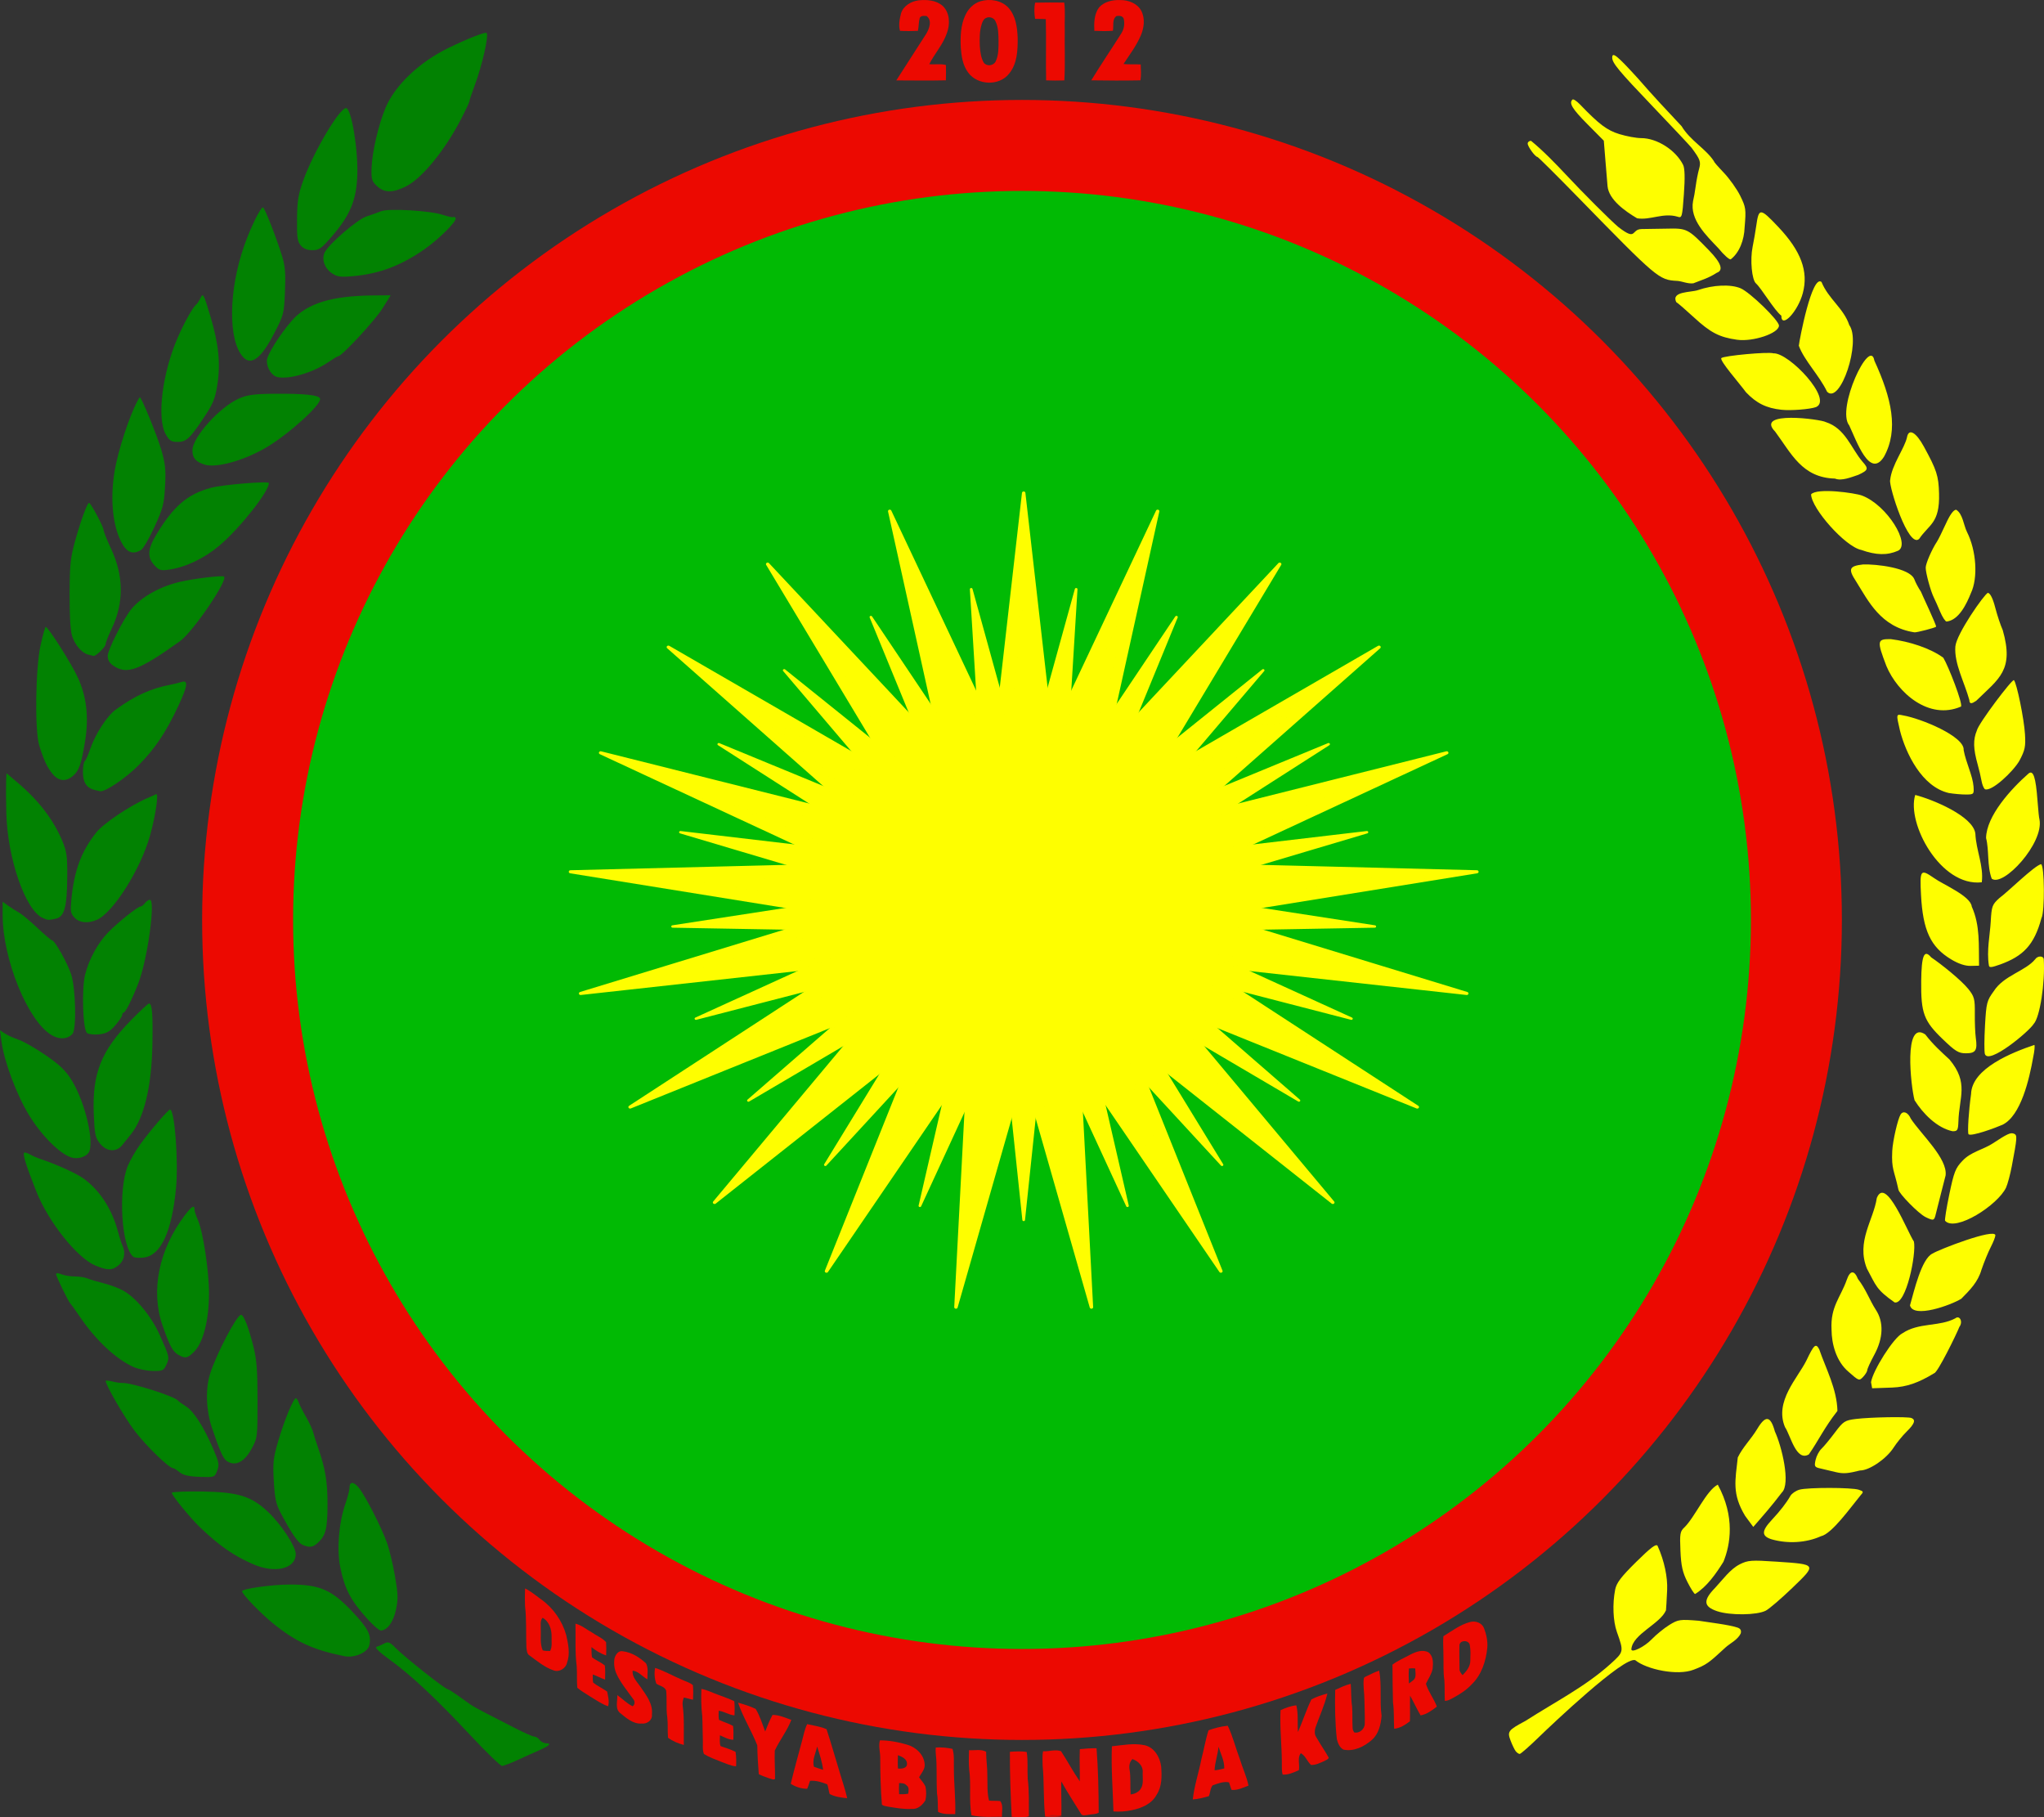 <?xml version="1.0" encoding="UTF-8"?>
<svg width="270" height="240" version="1.1" viewBox="0 0 216 192" xmlns="http://www.w3.org/2000/svg" xmlns:osb="http://www.openswatchbook.org/uri/2009/osb"><rect x="0" y="0" width="216" height="192" fill="#333333" stroke="none"/><circle cx="108" cy="97.2" r="81.834" fill="#01ba04" stroke="#ec0901" stroke-width="9.612"/><g fill="#ec0901" stroke-width=".141"><path d="m95.21 1.437c0.233-0.811 1.06-1.296 1.856-1.401 0.878-0.09 1.864-0.023 2.555 0.589 0.762 0.72 0.794 1.928 0.447 2.858-0.404 1.214-1.297 2.168-1.868 3.296 0.582 0.064 1.194-0.068 1.76 0.09 0.016 0.539 0.014 1.079-0.004 1.619-1.745 0.038-3.494 0.014-5.24 7e-3 1.043-1.651 2.124-3.28 3.167-4.932 0.324-0.55 0.649-1.402 0.03-1.873-0.253-4e-3 -0.577-0.073-0.717 0.199-0.126 0.445-0.098 0.919-0.195 1.371-0.632 0.028-1.265 0.033-1.894-3e-3 -0.165-0.592-0.048-1.237 0.105-1.822z"/><path d="m103.62 0.13c0.988-0.29 2.174-0.106 2.913 0.65 0.813 0.872 0.967 2.105 1.01 3.246 0.014 1.288-0.048 2.727-0.913 3.764-1.04 1.317-3.323 1.23-4.309-0.109-0.582-0.762-0.725-1.742-0.791-2.67-0.052-1.144-0.015-2.344 0.478-3.398 0.311-0.686 0.88-1.264 1.613-1.483m0.555 1.781c-0.236 0.109-0.339 0.362-0.418 0.592-0.257 0.763-0.243 1.582-0.216 2.376 0.045 0.594 0.114 1.216 0.416 1.742 0.314 0.414 1.009 0.342 1.251-0.116 0.336-0.68 0.308-1.46 0.31-2.2-0.014-0.693-4e-3 -1.425-0.322-2.06-0.164-0.379-0.668-0.53-1.019-0.335z"/><path d="m116.15 0.776c0.564-0.621 1.454-0.806 2.261-0.768 0.842-7e-3 1.771 0.349 2.188 1.124 0.431 0.82 0.304 1.809-0.051 2.632-0.461 1.08-1.183 2.019-1.819 2.998 0.602 0.069 1.21 6e-3 1.815 0.05 0.025 0.557 0.062 1.122-0.023 1.677-1.733 0.033-3.468 0.028-5.201-1e-3 1.018-1.672 2.123-3.291 3.166-4.948 0.302-0.457 0.386-1.033 0.263-1.563-0.12-0.315-0.478-0.327-0.759-0.284-0.499 0.352-0.28 1.045-0.386 1.559-0.652 0.048-1.309 0.038-1.96 6e-3 -0.041-0.844-0.023-1.777 0.506-2.481z"/><path d="m109.39 0.28c1.025-0.025 2.051-0.02 3.075-8e-3 0.129 0.96 0.018 1.938 0.054 2.906-0.031 1.771 0.059 3.55-0.044 5.318-0.642 0.018-1.285 0.025-1.925-3e-3 -0.047-2.154 0.023-4.313-0.034-6.467-0.377-0.037-0.756-0.011-1.132-0.037-0.092-0.56-0.116-1.153 6e-3 -1.709z"/><path d="m55.487 167.83c0.626 0.303 1.15 0.769 1.716 1.169 1.266 0.905 2.209 2.259 2.631 3.756 0.215 0.953 0.435 1.972 0.088 2.923-0.129 0.606-0.835 1.038-1.426 0.809-0.955-0.324-1.737-0.987-2.538-1.573-0.29-0.172-0.28-0.532-0.329-0.821-0.062-1.463 0.025-2.933-0.144-4.389-0.025-0.625-0.025-1.251 0.003-1.873m1.853 3.099c-0.295 0.324-0.179 0.773-0.198 1.173 0.044 0.758-0.106 1.555 0.211 2.275 0.254 0.058 0.517 0.073 0.779 0.062 0.25-0.455 0.133-0.998 0.158-1.493 0.021-0.755-0.25-1.634-0.95-2.017z"/><path d="m155.35 171.38c0.551-0.158 1.239 0.071 1.464 0.63 0.257 0.659 0.411 1.371 0.358 2.082-0.141 1.415-0.608 2.88-1.661 3.885-0.553 0.599-1.249 1.038-1.96 1.423-0.274 0.141-0.547 0.324-0.868 0.305-0.044-0.729 6e-3 -1.46-0.05-2.187-0.137-0.876-0.071-1.766-0.099-2.646 4e-3 -0.666-0.065-1.332-3e-3 -1.993 0.906-0.553 1.774-1.228 2.818-1.5m-1.121 2.409c-0.024 0.852 0 1.706 8e-3 2.559-0.017 0.254 0.165 0.462 0.322 0.646 0.401-0.41 0.814-0.902 0.815-1.507 0.013-0.556 0.052-1.121-0.052-1.667-0.085-0.543-0.995-0.563-1.094-0.031z"/><path d="m60.814 171.55c0.661 0.174 1.193 0.638 1.785 0.961 0.476 0.338 1.056 0.553 1.449 0.998 0.031 0.465 0.025 0.932 0.006 1.399-0.571-0.184-1.084-0.505-1.552-0.876 0.016 0.356-0.007 0.72 0.058 1.074 0.425 0.334 0.948 0.52 1.361 0.875 0.047 0.489 0.035 0.985 0.02 1.48-0.449-0.141-0.852-0.392-1.297-0.537-0.002 0.286-0.024 0.58 0.044 0.864 0.458 0.362 0.998 0.602 1.473 0.941 0.092 0.506 0.252 1.039 0.102 1.552-0.691-0.23-1.285-0.67-1.905-1.036-0.456-0.3-0.937-0.565-1.353-0.917-0.065-0.755-0.009-1.514-0.061-2.267-0.192-1.494-0.099-3.008-0.129-4.511z"/><path d="m64.939 175.22c0.109-0.399 0.421-0.867 0.899-0.746 0.921 0.113 1.758 0.649 2.428 1.269 0.281 0.509 0.131 1.129 0.144 1.688-0.527-0.284-0.927-0.844-1.555-0.912-0.076 0.687 0.466 1.171 0.817 1.694 0.603 0.872 1.348 1.809 1.218 2.942 0.081 0.585-0.531 1.025-1.075 0.949-0.895 0.073-1.611-0.565-2.26-1.089-0.594-0.451-0.29-1.284-0.321-1.914 0.543 0.386 1.008 0.885 1.615 1.179 0.266-0.172 0.259-0.534 0.066-0.755-0.609-0.859-1.304-1.672-1.752-2.634-0.242-0.519-0.321-1.11-0.225-1.671z"/><path d="m149 174.84c0.591-0.304 1.334-0.606 1.967-0.247 0.52 0.41 0.488 1.141 0.427 1.737-0.116 0.57-0.462 1.05-0.708 1.569 0.257 0.855 0.842 1.578 1.157 2.417-0.51 0.396-1.073 0.817-1.72 0.929-0.407-0.676-0.719-1.402-1.112-2.084-0.028 0.902 0.013 1.804-0.017 2.706-0.485 0.368-1.044 0.739-1.666 0.789-0.055-0.927 0.011-1.859-0.124-2.779-0.037-1.332-0.047-2.663-0.054-3.995 0.562-0.431 1.234-0.696 1.85-1.042m-0.109 1.449c-0.045 0.524-0.03 1.055-3e-3 1.582 0.144-0.096 0.284-0.201 0.418-0.31 0.418-0.286 0.256-0.854 0.244-1.278-0.222-0.025-0.442-0.021-0.66 6e-3z"/><path d="m69.23 176.23c0.972 0.312 1.863 0.835 2.804 1.23 0.393 0.195 0.848 0.295 1.187 0.589 0.047 0.51 0.041 1.026 0.013 1.539-0.331-0.058-0.643-0.174-0.971-0.23-0.095 0.253-0.154 0.522-0.126 0.799 0.192 1.392 0.107 2.806 0.124 4.21-0.591-0.153-1.174-0.394-1.665-0.758-0.068-0.724 0.003-1.455-0.082-2.175-0.143-0.932-0.016-1.879-0.119-2.812-0.161-0.433-0.694-0.489-1.036-0.727-0.196-0.527-0.232-1.115-0.13-1.665z"/><path d="m144.54 177.04c0.396-0.189 0.791-0.39 1.208-0.524 0.29 1.576 0.031 3.193 0.25 4.777-0.075 0.919-0.301 1.9-1.02 2.539-0.808 0.712-1.914 1.261-3.014 1.028-0.406-0.221-0.589-0.686-0.693-1.108-0.188-1.725-0.216-3.466-0.174-5.199 0.534-0.242 1.067-0.506 1.639-0.645 0.073 0.794 0.021 1.597 0.146 2.39 0.059 0.742 8e-3 1.491 0.054 2.236-0.01 0.181 0.072 0.346 0.163 0.505 0.55 0.148 1.122-0.359 1.122-0.909 0.03-0.848-0.031-1.696-0.037-2.543 0-0.746-0.163-1.491-0.062-2.236 0.04-0.195 0.277-0.216 0.418-0.31z"/><path d="m74.123 178.45c0.602 0.103 1.145 0.396 1.717 0.597 0.585 0.232 1.19 0.42 1.755 0.701 0.052 0.495 0.048 0.995 0.025 1.494-0.592-0.033-1.087-0.424-1.673-0.483-0.011 0.318-0.027 0.643 0.037 0.961 0.485 0.236 1.019 0.366 1.485 0.645 0.055 0.482 0.04 0.97 0.028 1.457-0.512-0.018-0.962-0.269-1.416-0.476 0 0.377-0.062 0.777 0.061 1.144 0.533 0.192 1.083 0.344 1.589 0.608 0.082 0.5 0.078 1.015 0.057 1.525-0.564-0.035-1.071-0.303-1.596-0.483-0.615-0.242-1.241-0.474-1.806-0.818-0.181-0.476-0.088-0.995-0.113-1.488-0.028-0.847-0.021-1.694-0.065-2.539-0.112-0.943-0.127-1.897-0.085-2.843z"/><path d="m138.58 179.56c0.529-0.291 1.114-0.467 1.693-0.629-0.295 1.247-0.845 2.41-1.266 3.616-0.086 0.315-0.112 0.687 0.076 0.975 0.42 0.742 0.912 1.442 1.33 2.185-0.048 0.213-0.305 0.254-0.465 0.362-0.449 0.191-0.909 0.441-1.409 0.409-0.406-0.373-0.575-0.965-1.074-1.237-0.4 0.495-0.09 1.2-0.202 1.791-0.534 0.237-1.132 0.513-1.718 0.465-0.127-0.407-0.069-0.84-0.085-1.255-4e-3 -1.852-0.233-3.698-0.139-5.548 0.527-0.243 1.087-0.451 1.669-0.512 0.228 0.922 0.1 1.881 0.172 2.822 0.499-1.137 0.879-2.328 1.417-3.443z"/><path d="m77.995 179.9c0.63 0.18 1.266 0.373 1.86 0.659 0.448 0.738 0.701 1.58 1.005 2.388 0.228-0.595 0.476-1.189 0.777-1.753 0.694 0 1.344 0.295 1.987 0.527-0.44 1.151-1.225 2.129-1.748 3.239-0.044 0.995 0.037 1.992 0.028 2.988-0.172 0.171-0.42-0.03-0.613-0.051-0.376-0.13-0.752-0.264-1.107-0.44-0.081-1.014-0.143-2.027-0.158-3.043-0.595-1.535-1.505-2.949-2.031-4.514z"/><path d="m84.76 183.92c0.155-0.591 0.27-1.199 0.536-1.751 0.684 0.16 1.403 0.245 2.049 0.534 0.461 1.392 0.855 2.81 1.288 4.213 0.293 1.028 0.657 2.036 0.896 3.079-0.63-0.058-1.293-0.147-1.857-0.444-0.11-0.336-0.124-0.695-0.25-1.022-0.574-0.223-1.198-0.424-1.822-0.373-0.105 0.278-0.174 0.573-0.302 0.844-0.609 0-1.23-0.198-1.736-0.529 0.369-1.522 0.791-3.036 1.198-4.55m1.59 0.615c-0.143 0.698-0.554 1.429-0.329 2.143 0.314 0.119 0.639 0.209 0.96 0.311-0.103-0.843-0.37-1.653-0.63-2.454z"/><path d="m127.71 182.82c0.653-0.242 1.34-0.41 2.032-0.482 0.538 1.108 0.821 2.323 1.261 3.473 0.288 0.958 0.732 1.872 0.931 2.856-0.57 0.212-1.18 0.515-1.795 0.447-0.099-0.264-0.167-0.534-0.263-0.794-0.592-0.119-1.181 0.123-1.73 0.317-0.264 0.319-0.239 0.772-0.399 1.144-0.557 0.154-1.122 0.308-1.7 0.344 0.158-1.457 0.64-2.854 0.917-4.29 0.269-0.999 0.428-2.029 0.745-3.012m0.642 4.222c0.346-0.025 0.685-0.106 1.022-0.194 0.028-0.806-0.376-1.544-0.608-2.294-0.073 0.84-0.38 1.644-0.414 2.488z"/><path d="m92.988 183.88c0.967 0 1.932 0.184 2.859 0.454 0.93 0.254 1.785 1.043 1.865 2.043 0.066 0.547-0.342 0.963-0.591 1.405 0.223 0.322 0.507 0.609 0.676 0.971 0.096 0.478 0.105 0.99-0.006 1.469-0.301 0.491-0.808 0.96-1.423 0.902-0.866 0.058-1.717-0.11-2.567-0.243-0.209-0.05-0.434-0.068-0.605-0.204-0.136-1.62-0.17-3.243-0.178-4.867 0.024-0.645-0.216-1.298-0.031-1.93m1.904 1.565c-0.021 0.469-0.033 0.943 0.004 1.415 0.359 0.037 0.958-6e-3 0.951-0.483 0.018-0.546-0.543-0.756-0.955-0.932m0.124 2.949c-0.021 0.39-0.023 0.785 0 1.179 0.321 0.01 0.644 3e-3 0.962-0.054 0.045-0.304 0.12-0.688-0.181-0.883-0.192-0.237-0.507-0.228-0.782-0.242z"/><path d="m117.5 184.51c1.15-0.123 2.33-0.36 3.481-0.109 1.018 0.24 1.608 1.278 1.727 2.255 0.072 1.006 0.098 2.096-0.482 2.974-0.519 0.978-1.613 1.432-2.644 1.633-0.629 0.141-1.278 0.172-1.918 0.13-0.066-2.294-0.254-4.587-0.164-6.883m1.863 2.427c0.151 0.878 0.052 1.771 0.116 2.658 0.393-0.037 0.789-0.218 1.03-0.537 0.391-0.527 0.212-1.227 0.246-1.835 0.047-0.656-0.506-1.169-1.084-1.36-0.29 0.269-0.375 0.694-0.308 1.074z"/><path d="m98.887 184.64c0.592-0.042 1.186 0.021 1.767 0.14 0.209 0.653 0.127 1.347 0.148 2.024-0.01 1.627 0.204 3.244 0.14 4.873-0.605-6e-3 -1.265 0.044-1.813-0.236-0.042-0.65 0.003-1.306-0.113-1.951-0.055-1.083-0.021-2.168-0.057-3.251 0-0.536-0.129-1.064-0.072-1.599z"/><path d="m114.11 184.81c0.587-0.062 1.177-0.1 1.768-0.092 0.174 2.262 0.22 4.533 0.226 6.804-0.329 0.199-0.731 0.143-1.091 0.229-0.28 0.028-0.678 0.168-0.818-0.174-0.685-1.115-1.406-2.211-2.042-3.354-0.038 1.199 0.05 2.399 3e-3 3.599-0.451-1e-3 -0.899-0.061-1.345 4e-3 0.476 0.041 0.971-0.076 1.436 0.083-0.598 0.065-1.203 0.076-1.802 0.037-0.198-1.802-0.093-3.62-0.266-5.423 1e-3 -0.498-0.054-0.999 0.042-1.487 0.632 0.03 1.289-0.219 1.902-0.011 0.687 1.045 1.268 2.16 1.983 3.189 0.023-1.135-0.05-2.272 4e-3 -3.404z"/><path d="m102.4 184.92c0.594 0.048 1.275-0.139 1.809 0.17 3e-3 0.858 0.141 1.708 0.129 2.567 0.03 0.864-0.04 1.744 0.178 2.592 0.391 0.037 0.786 0.01 1.18 0.047 0.366 0.444 0.151 1.117 0.192 1.658-1.074 6e-3 -2.171 0.082-3.227-0.154-0.287-1.6-0.018-3.246-0.243-4.854-0.054-0.674-0.044-1.353-0.018-2.026z"/><path d="m106.72 185.09c0.589-0.033 1.194-0.085 1.779 0.024 0.153 0.93 0.047 1.883 0.106 2.823 0.163 1.316 0.114 2.648 0.122 3.974-0.574 0.164-1.217 0.065-1.815 0.051-0.117-2.289-0.201-4.58-0.192-6.872z"/></g><g fill="#fefe00"><path transform="matrix(.332 0 0 .299 -9.526 .372)" d="m354.53 172.97 8.84 86.01 33.799-79.583-16.905 84.794 55.755-66.085-41.148 76.044 72.757-46.715-61.734 60.537 83.294-23.194-76.835 39.652 86.43 2.387-85.109 15.242 81.887 27.757-85.82-10.521 70.067 50.66-78.907-35.35 52.022 69.062-64.982-57.037 29.354 81.328-45.283-73.657 4.078 86.367-21.56-83.732-21.56 83.732 4.078-86.367-45.283 73.657 29.354-81.328-64.982 57.037 52.022-69.062-78.907 35.35 70.067-50.66-85.821 10.521 81.887-27.757-85.109-15.242 86.43-2.387-76.835-39.652 83.294 23.194-61.734-60.537 72.757 46.715-41.148-76.044 55.755 66.085-16.905-84.794 33.799 79.583z" fill-rule="evenodd" stroke="#fefe00" stroke-linejoin="round" stroke-width="1.094"/><path transform="matrix(.332 0 0 .299 -9.526 .372)" d="m354.53 205.71 4.69 49.485 12.013-48.234-2.738 49.632 19.068-45.904-10.104 48.669 25.696-42.55-17.245 46.62 31.751-38.245-24.001 43.529 37.096-33.085-30.221 39.465 41.613-27.187-35.765 34.52 45.2-20.681-40.511 28.804 47.778-13.713-44.351 22.445 49.288-6.439-47.201 15.584 49.697 0.979-48.996 8.375 48.996 8.375-49.697 0.979 47.201 15.584-49.288-6.439 44.351 22.445-47.778-13.713 40.511 28.804-45.2-20.681 35.765 34.52-41.613-27.187 30.221 39.465-37.096-33.085 24.001 43.529-31.751-38.245 17.245 46.62-25.696-42.55 10.104 48.669-19.068-45.904 2.738 49.632-12.013-48.234-4.69 49.485-4.69-49.485-12.013 48.234 2.738-49.632-19.068 45.904 10.105-48.669-25.696 42.55 17.245-46.62-31.751 38.245 24.001-43.529-37.097 33.085 30.221-39.465-41.613 27.187 35.765-34.52-45.2 20.681 40.511-28.804-47.778 13.713 44.351-22.445-49.288 6.439 47.201-15.584-49.697-0.979 48.996-8.375-48.996-8.375 49.697-0.979-47.201-15.584 49.288 6.439-44.351-22.445 47.778 13.713-40.511-28.804 45.2 20.681-35.765-34.52 41.613 27.187-30.221-39.465 37.096 33.085-24.001-43.529 31.751 38.245-17.245-46.62 25.696 42.55-10.104-48.669 19.068 45.904-2.738-49.632 12.013 48.234z" fill-rule="evenodd" stroke="#fefe00" stroke-linejoin="round" stroke-width=".847"/><path d="m160.16 185.01c-0.124-0.168-0.363-0.667-0.531-1.109-0.363-0.955-0.254-1.099 1.571-2.072 3.191-2.044 6.314-3.613 8.997-6.028 1.412-1.282 1.41-1.273 0.665-3.38-0.404-1.143-0.477-2.957-0.179-4.471 0.139-0.708 0.625-1.346 2.229-2.928 1.539-1.518 2.101-1.94 2.253-1.692 0.727 1.602 1.069 3.353 1.012 4.643-0.051 1.086-0.107 2.062-0.125 2.169-0.613 1.446-3.536 2.511-3.659 4.117-5e-3 0.426 1.379-0.252 2.144-1.049 0.475-0.495 1.315-1.179 1.865-1.519 0.944-0.583 1.123-0.609 3.112-0.447 1.201 0.192 3.123 0.407 4.093 0.721 0.324 0.109 0.43 0.304 0.342 0.63-0.339 0.688-1.139 1.04-1.614 1.479-1.782 1.657-2.043 1.839-3.345 2.338-1.727 0.683-4.996-0.034-6.173-0.992-1.136-0.519-8.983 6.942-10.067 7.994-1.073 1.048-2.044 1.905-2.158 1.903-0.114-2e-3 -0.309-0.14-0.433-0.307zm21.299-14.774c-1.45-0.487-1.506-1.143-0.213-2.469 0.821-0.881 1.576-1.955 2.592-2.479 0.872-0.44 1.22-0.465 3.912-0.285 4.273 0.287 4.26 0.266 1.667 2.76-1.187 1.142-2.456 2.23-2.819 2.417-0.943 0.485-3.771 0.516-5.139 0.056zm-3.145-3.095c-0.509-1.007-0.664-1.7-0.733-3.286-0.079-1.814-0.038-2.056 0.422-2.478 1.115-1.094 2.293-3.87 3.523-4.514 1.845 3.387 1.339 6.341 0.597 8.156-0.801 1.282-1.761 2.645-2.992 3.401-0.094-1e-3 -0.461-0.576-0.817-1.278zm8.962-4.482c-1.141-0.339-1.156-0.876-0.057-2.051 0.898-0.961 1.566-1.822 1.977-2.549 0.144-0.255 0.578-0.554 0.963-0.663 0.881-0.249 5.531-0.243 6.273 8e-3 0.509 0.172 0.523 0.221 0.173 0.602-0.999 1.206-3.024 4.074-4.182 4.31-1.576 0.713-3.513 0.796-5.146 0.342zm-2.856-2.489c-1.408-2.332-1.047-3.729-0.78-6.178 0.527-1.093 1.408-1.94 2.035-2.982 0.899-1.511 1.422-1.445 1.886 0.237 0.704 1.503 1.71 5.545 0.727 6.462-1.071 1.413-1.929 2.381-3.011 3.623zm9.564-4.632c-0.524-0.131-1.254-0.304-1.622-0.385-0.607-0.134-0.653-0.217-0.5-0.901 0.092-0.414 0.372-0.944 0.621-1.177 0.249-0.233 0.885-1.002 1.414-1.708 0.893-1.192 1.051-1.295 2.207-1.44 1.545-0.194 5.486-0.263 5.888-0.103 0.48 0.192 0.329 0.619-0.512 1.443-0.434 0.425-1.053 1.186-1.377 1.69-0.763 1.19-2.58 2.424-3.55 2.411-1.208 0.299-1.724 0.378-2.568 0.169zm-5.358-4.759c-1.129-2.71 1.341-5.173 2.257-7.012 0.814-1.711 1.003-1.878 1.362-1.206 0.71 2.055 1.871 4.192 1.927 6.514-1.369 1.732-2.04 3.193-3.021 4.593-1.347 0.8-1.937-2.028-2.526-2.889zm9.096-4.743c0.187-1.212 2.366-4.702 3.33-5.173 1.724-1.153 3.874-0.668 5.562-1.564 0.48-0.388 0.852 0.364 0.444 0.896-0.313 0.801-2.295 4.84-2.66 4.895-1.657 1.013-2.909 1.454-4.446 1.517l-2.114 0.075zm-2.377-1.094c-1.3-1.096-1.791-2.94-1.797-4.471-0.128-2.427 0.952-3.38 1.61-5.249 0.348-1.012 0.797-1.047 1.18-0.093 0.851 1.095 1.233 2.244 1.893 3.263 0.853 1.301 0.792 2.991-0.171 4.765-0.402 0.741-0.733 1.463-0.734 1.604-2e-3 0.141-0.197 0.461-0.434 0.712-0.422 0.447-0.454 0.435-1.548-0.532zm6.495-7.019c0.425-1.487 1.206-4.91 2.37-5.471 0.696-0.44 6.603-2.714 6.653-1.935-2e-3 0.171-0.219 0.728-0.484 1.237-0.264 0.509-0.707 1.589-0.984 2.399-0.377 1.317-1.221 2.14-2.131 3.068-1.086 0.675-5.082 2.123-5.425 0.702zm-1.628-0.312c-1.962-1.385-1.933-1.733-2.922-3.57-1.16-2.866 0.704-5.147 1.043-7.467 0.956-2.361 3.224 3.57 3.92 4.605 0.276 1.267-0.817 6.715-2.041 6.432zm5.336-8.622c-0.055-0.1 0.149-1.374 0.453-2.831 0.487-2.332 0.652-2.751 1.38-3.505 0.871-0.948 2.185-1.184 3.162-1.817 1.596-1.048 1.922-1.198 2.284-1.052 0.365 0.147 0.35 0.381-0.231 3.443-0.163 0.861-0.435 1.874-0.604 2.251-0.869 1.848-5.336 4.721-6.443 3.511zm-2.073-0.401c-0.73-0.355-2.831-2.495-2.864-2.918-0.442-2.059-0.742-2.094-0.648-4.058 0.053-1.058 0.584-3.38 0.881-3.854 0.277-0.441 0.796-0.231 1.083 0.44 1.093 1.658 3.906 4.21 3.675 5.998-0.065 0.279-0.29 1.157-0.499 1.951-0.209 0.794-0.449 1.742-0.533 2.106-0.168 0.732-0.237 0.753-1.096 0.336zm4.549-8.745c-0.125-0.209 0.018-2.463 0.269-4.244 0.072-2.729 4.376-4.411 6.693-5.195 0.06 0.102 6e-3 0.671-0.122 1.266-0.415 2.361-1.307 6.215-3.242 7.166-0.692 0.309-3.298 1.271-3.598 1.007zm-5.701-3.593c-0.402-1.473-1.174-8.546 1.135-6.95 0.807 1.055 1.686 1.842 2.555 2.644 2.071 2.478 1.014 3.974 0.943 6.561-0.035 0.919-0.099 1.025-0.622 1.018-1.633-0.346-3.119-1.853-4.011-3.273zm7.429-4.895c-0.073-0.241-0.067-1.59 0.014-2.998 0.137-2.408 0.193-2.624 0.925-3.63 1.047-1.659 3.348-2.12 4.38-3.376 0.251-0.388 0.882-0.38 0.906 0.011 0.152 2.493-0.417 6.142-1.065 6.822-0.481 0.8-4.787 4.375-5.16 3.172zm-4.475-1.579c-1.978-1.902-2.289-2.747-2.253-6.111 0.029-2.724 0.315-3.405 1.054-2.512 1.053 0.704 3.159 2.394 3.921 3.336 0.639 0.802 0.706 1.055 0.691 2.604-0.01 0.944 0.037 2.098 0.103 2.563 0.187 1.325-7e-3 1.631-1.036 1.632-0.788 6e-4 -1.113-0.197-2.48-1.513zm0.916-8.408c-2.174-1.304-2.992-3.053-3.19-6.817-0.14-2.653-0.052-2.768 1.359-1.789 0.979 0.705 3.888 1.9 4.004 3.026 0.903 2.014 0.722 4.081 0.77 6.245l-0.883 0.021c-0.581 0.014-1.285-0.22-2.06-0.685zm3.985 0.641c-0.254-1.556 0.115-3.246 0.192-4.608 0.092-1.665 0.148-1.818 0.924-2.523 0.907-0.655 3.636-3.375 4.395-3.573 0.373 0.15 0.408 5.032 0.041 5.706-0.776 2.876-1.958 4.012-4.322 4.88-0.978 0.346-1.187 0.366-1.23 0.118zm-7.787-18.016c1.845 0.475 6.136 2.24 6.356 4.085 0.077 1.771 0.897 3.41 0.679 5.142-4.361 0.503-7.97-6.249-7.034-9.227zm8.085 8.847c-0.511-1.384-0.256-2.975-0.598-4.297 0.042-2.345 2.645-5.194 4.491-6.816 0.495-0.405 0.763 0.399 0.941 2.823 0.077 1.043 0.171 1.951 0.21 2.019 0.503 2.521-3.844 7.205-5.044 6.271zm-4.541-9.052c-2.857-0.666-4.543-4.209-5.153-6.589-0.414-1.781-0.417-1.769 0.333-1.61 1.852 0.314 6.525 2.214 6.395 3.666 0.248 1.339 0.955 2.693 1.044 3.844 0.057 0.812 0.029 0.843-0.777 0.849-0.46 4e-3 -1.289-0.069-1.842-0.16zm3.829-0.398c-0.133-0.089-0.297-0.488-0.366-0.887-0.069-0.399-0.248-1.162-0.398-1.695-0.48-1.705-0.503-2.658-0.089-3.64 0.171-0.743 3.731-5.448 3.912-5.305 0.296 0.306 1.071 4.091 1.168 5.706 0.08 1.328 3e-3 1.694-0.594 2.815-0.661 1.151-2.93 3.283-3.634 3.005zm-10.425-13.037c-1.012-2.662-0.982-2.844 0.473-2.824 1.95 0.243 4.183 0.957 5.55 1.968 0.548 0.906 2.104 4.908 1.865 5.159-3.385 1.468-6.703-1.456-7.888-4.303zm8.775 3.622c-0.507-1.866-1.621-3.864-1.481-5.666 0.113-1.333 3.052-5.522 3.438-5.673 0.256 0.054 0.527 0.599 0.777 1.564 0.211 0.815 0.568 1.885 0.793 2.379 1.217 4.252-0.401 5.114-2.804 7.466-0.442 0.3-0.71 0.392-0.724-0.07zm-11.961-12.526c-0.876-1.339-0.751-1.644 0.738-1.812 1.358-0.042 4.892 0.339 5.404 1.558 0.128 0.351 0.441 0.942 0.697 1.314 0.126 0.333 1.683 3.597 1.605 3.714-0.173 0.13-2.064 0.618-2.282 0.59-3.591-0.543-4.893-3.352-6.162-5.363zm8.876 3.188c-0.238-0.566-0.536-1.234-0.662-1.484-0.346-0.689-0.876-2.636-0.868-3.181 7e-3 -0.449 0.653-1.934 1.202-2.761 0.131-0.197 0.545-1.033 0.921-1.857 0.46-1.007 0.82-1.496 1.101-1.494 0.694 0.426 0.792 1.652 1.133 2.332 1.003 1.983 1.188 4.875 0.416 6.488-0.445 1.108-1.258 2.845-2.566 2.991-0.134-4e-3 -0.439-0.469-0.678-1.035zm-8.348-6.535c-1.699-0.347-5.259-4.383-5.294-5.869 0.617-0.722 4.659-0.145 5.376 0.125 2.679 1.013 5.183 5.176 3.813 5.832-1.13 0.502-2.328 0.474-3.895-0.088zm3.061-7.371c0.157-1.616 1.54-3.371 1.785-4.547 0.183-0.949 0.946-0.524 1.773 0.989 1.367 2.498 1.559 3.091 1.61 4.971 0.091 3.161-1.059 3.248-2.103 4.796-1.129 1.065-3.212-5.546-3.066-6.209zm-5.828-0.165c-3.488-0.089-4.628-2.676-6.323-4.961-2.205-2.256 4.86-1.301 5.342-1.011 2.087 0.663 2.685 2.782 3.88 4.175 0.678 0.756 0.629 0.91-0.441 1.405-0.774 0.256-1.765 0.675-2.458 0.393zm1.509-5.608c-1.413-1.751 2.204-9.425 2.652-6.856 1.811 3.947 2.599 7.309 1.01 10.164-1.503 2.365-2.899-1.686-3.663-3.308zm-7.167-1.663c-1.586-0.168-2.642-0.688-3.744-1.844-0.695-0.949-2.802-3.335-2.612-3.615 0.276-0.257 4.973-0.687 5.511-0.504 1.635-0.085 6.343 4.89 4.493 5.681-0.644 0.233-2.645 0.388-3.648 0.282zm4.823-1.904c-0.834-1.741-2.401-3.272-2.987-4.861 0.067-0.658 1.39-7.561 2.397-6.739 0.739 1.808 2.341 2.775 2.935 4.556 1.277 1.756-0.946 8.446-2.345 7.044zm-9.523-5.495c-1.856-0.263-2.799-0.75-4.512-2.328-0.872-0.804-1.732-1.548-1.91-1.653-0.552-1.15 1.54-1.006 2.296-1.263 1.608-0.555 3.451-0.636 4.499-0.197 1.002 0.42 4.071 3.403 4.065 3.952-9e-3 0.809-2.748 1.728-4.437 1.489zm4.688-2.542c-0.735-0.552-2.104-2.895-2.679-3.407-0.439-0.377-0.635-2.498-0.357-3.862 0.125-0.615 0.297-1.605 0.381-2.202 0.274-1.944 0.406-1.939 2.325 0.085 2.413 2.545 3.215 4.708 2.598 7.008-0.528 1.966-2.283 3.806-2.268 2.377zm-11.018-3.676c-1.925-0.108-2.07-0.23-10.512-8.879-2.265-2.32-4.178-4.22-4.251-4.221-0.228-3e-3 -1.018-1.085-1.023-1.402-3e-3 -0.166 0.157-0.3 0.354-0.297 1.244 1.012 2.613 2.429 3.631 3.514 1.834 1.967 4.734 4.867 5.592 5.591 2.01 1.556 1.296 0.226 2.474 0.216 0.347 3e-3 1.511-0.015 2.587-0.04 2.212-0.052 2.275-0.02 4.504 2.273 1.301 1.339 1.581 2.133 0.839 2.388-0.862 0.564-1.56 0.746-2.474 1.111-0.604 0.077-1.179-0.223-1.722-0.256zm4.367-3.449c-1.254-1.324-3.057-3.016-2.676-4.988 0.078-0.299 0.204-1.013 0.28-1.587 0.076-0.574 0.235-1.387 0.354-1.806 0.211-0.75 0.126-0.99-0.788-2.227-0.134-0.181-1.969-2.136-4.079-4.344-3.664-3.835-4.318-4.624-4.312-5.202 7e-3 -0.625 0.511-0.214 2.735 2.228 1.491 1.729 3.173 3.51 4.596 5.028 0.922 1.54 2.588 2.394 3.439 3.734-0.061-8.1e-4 0.391 0.521 1.002 1.16 0.612 0.639 1.401 1.745 1.754 2.459 0.6 1.213 0.63 1.429 0.466 3.326-0.042 1.345-0.55 2.687-1.47 3.393-0.151 0.048-0.737-0.481-1.302-1.175zm-8.594-3.166c-1.277-0.757-2.986-1.965-3.121-3.397-0.033-0.384-0.135-1.621-0.227-2.749l-0.167-2.052-1.735-1.749c-1.606-1.619-1.965-2.212-1.575-2.597 0.084-0.083 0.44 0.148 0.79 0.513 2.028 2.111 2.857 2.734 4.169 3.138 0.755 0.232 1.788 0.422 2.295 0.422 1.679-1e-3 3.664 1.266 4.44 2.834 0.174 0.353 0.201 1.379 0.079 3.084-0.175 2.457-0.202 2.549-0.682 2.381-1.533-0.444-2.866 0.403-4.267 0.172z" stroke-width=".24"/></g><path d="m49.704 183.34c-3.666-3.919-6.257-6.344-8.542-7.995-1.027-0.742-1.582-1.275-1.387-1.333 0.178-0.053 0.547-0.214 0.82-0.359 0.425-0.226 0.595-0.162 1.201 0.457 0.939 0.959 5.245 4.369 5.516 4.369 0.073 0 0.546 0.295 1.05 0.655 0.504 0.36 1.111 0.792 1.349 0.959 0.238 0.167 0.974 0.578 1.634 0.914 0.661 0.336 2.014 1.03 3.007 1.543 0.993 0.513 1.939 0.933 2.102 0.933s0.419 0.161 0.568 0.357c0.15 0.197 0.476 0.357 0.725 0.357 0.586 0 0.272 0.289-0.835 0.765-0.48 0.207-1.475 0.656-2.211 0.997-0.736 0.341-1.479 0.621-1.651 0.621-0.173 0-1.678-1.459-3.346-3.241zm-13.317-8.353c-3.288-0.662-5.109-1.499-7.542-3.47-1.321-1.07-3.266-3.09-3.266-3.392 0-0.261 3.132-0.701 5.022-0.706 3.178-9e-3 4.449 0.544 6.663 2.897 1.66 1.763 2.006 2.457 1.761 3.525-0.174 0.758-1.565 1.363-2.638 1.147zm2.418-3.956c-1.764-1.958-2.391-3.161-2.852-5.468-0.381-1.905-0.147-4.674 0.568-6.745 0.226-0.655 0.412-1.373 0.412-1.595 1.89e-4 -0.706 0.419-0.718 0.985-0.028 0.684 0.835 2.405 4.202 2.993 5.859 0.243 0.684 0.615 2.247 0.827 3.473 0.334 1.93 0.348 2.406 0.103 3.558-0.278 1.308-0.918 2.18-1.606 2.192-0.166 3e-3 -0.809-0.558-1.429-1.246zm-12.026-5.747c-2.079-0.899-3.625-1.973-5.673-3.942-1.014-0.975-2.952-3.349-2.952-3.617 0-0.101 1.449-0.162 3.221-0.135 3.773 0.058 5.162 0.483 6.915 2.119 1.388 1.294 2.965 3.679 2.965 4.481 0 1.561-2.17 2.091-4.476 1.093zm5.195-2.061c-0.483-0.212-1.175-1.219-2.307-3.359-0.501-0.947-0.627-1.525-0.732-3.359-0.112-1.975-0.062-2.435 0.465-4.241 0.632-2.163 1.605-4.528 1.864-4.528 0.087 0 0.217 0.188 0.29 0.417 0.073 0.229 0.417 0.911 0.765 1.515 0.348 0.604 0.698 1.355 0.779 1.668 0.08 0.313 0.279 0.945 0.441 1.404 0.835 2.367 1.077 3.764 1.072 6.196-0.006 2.609-0.185 3.311-1.041 4.093-0.509 0.464-0.877 0.509-1.596 0.193zm-12.986-7.663c-0.279-0.234-0.589-0.428-0.689-0.431-0.449-0.013-2.871-2.367-4.087-3.972-1.086-1.433-3.045-4.817-3.045-5.26 0-0.058 0.319-0.027 0.71 0.069 0.39 0.096 0.857 0.165 1.037 0.154 0.92-0.056 5.548 1.409 5.896 1.866 0.06 0.079 0.435 0.35 0.833 0.602 0.833 0.527 1.867 2.134 2.875 4.464 0.63 1.456 0.674 1.695 0.432 2.333-0.268 0.706-0.282 0.711-1.862 0.656-1.133-0.04-1.738-0.178-2.099-0.481zm5.005-1.171c-0.403-0.256-0.736-0.995-1.603-3.553-0.615-1.816-0.691-4.105-0.189-5.678 0.686-2.15 2.827-6.232 3.271-6.236 0.29-3e-3 0.822 1.376 1.333 3.453 0.323 1.314 0.41 2.503 0.41 5.6 0 3.885-0.007 3.946-0.616 5.077-0.766 1.423-1.71 1.907-2.606 1.337zm-9.88-9.954c-1.852-0.831-3.959-2.798-5.652-5.278-0.492-0.721-0.953-1.364-1.024-1.43-0.21-0.193-1.511-2.869-1.511-3.107 0-0.128 0.232-0.122 0.56 0.015 0.308 0.128 0.942 0.232 1.409 0.232 0.467 0 1.075 0.095 1.351 0.211 0.276 0.116 1.042 0.345 1.702 0.509 0.661 0.163 1.587 0.509 2.058 0.768 1.362 0.748 2.995 2.729 3.881 4.708 1.028 2.296 1.046 2.378 0.685 3.158-0.275 0.595-0.408 0.653-1.444 0.631-0.627-0.014-1.534-0.201-2.015-0.417zm4.731-1.29c-0.596-0.343-0.898-0.903-1.661-3.076-1.289-3.673-0.405-8.043 2.362-11.683 0.721-0.948 1.011-1.116 1.011-0.587 0 0.176 0.152 0.653 0.337 1.058 0.552 1.207 1.192 5.385 1.192 7.78 0 2.806-0.6 5.194-1.545 6.153-0.72 0.731-0.956 0.78-1.696 0.354zm-8.757-9.427c-1.929-0.794-4.981-4.622-6.253-7.842-1.064-2.693-1.447-3.907-1.288-4.08 0.058-0.063 0.327 0.011 0.597 0.167 0.27 0.155 0.786 0.38 1.146 0.499 1.662 0.551 3.787 1.514 4.54 2.058 1.705 1.23 3.015 3.245 3.628 5.582 0.155 0.59 0.37 1.259 0.478 1.486 0.361 0.759 0.215 1.562-0.378 2.071-0.681 0.585-1.165 0.596-2.469 0.059zm4.005-0.926c-1.262-0.99-1.63-7.072-0.582-9.616 0.24-0.582 0.817-1.587 1.284-2.234 1.026-1.423 2.978-3.706 3.171-3.708 0.493-5e-3 0.907 5.467 0.631 8.339-0.441 4.582-1.595 7.065-3.39 7.295-0.48 0.062-0.982 0.027-1.114-0.077zm-6.517-10.486c-1.199-0.346-3.151-2.279-4.479-4.437-1.335-2.169-2.659-5.704-2.945-7.863l-0.152-1.149 0.507 0.337c0.279 0.185 0.936 0.482 1.46 0.66 0.524 0.178 1.819 0.919 2.876 1.646 1.478 1.018 2.109 1.625 2.731 2.634 1.444 2.339 2.462 6.722 1.78 7.67-0.326 0.454-1.145 0.685-1.778 0.502zm2.993-1.479c-0.502-0.625-0.568-0.94-0.659-3.135-0.176-4.285 0.787-6.694 3.97-9.934 0.934-0.95 1.775-1.728 1.869-1.728 0.33 0 0.415 1.054 0.355 4.384-0.079 4.368-0.877 7.696-2.261 9.423-0.269 0.336-0.683 0.852-0.92 1.147-0.629 0.784-1.652 0.715-2.354-0.158zm-5.112-11.458c-2.507-1.463-5.179-8.023-5.178-12.708l3.105e-4 -1.387 0.585 0.42c0.322 0.231 0.834 0.556 1.139 0.723 0.304 0.167 1.181 0.896 1.949 1.622 0.767 0.725 1.467 1.319 1.554 1.319 0.286 0 1.67 2.477 2.027 3.629 0.475 1.533 0.561 5.787 0.125 6.252-0.539 0.576-1.355 0.624-2.202 0.13zm3.744-0.221c-0.446-0.327-0.588-4.646-0.203-6.184 0.401-1.6 1.36-3.355 2.433-4.452 1.045-1.069 3.126-2.729 3.421-2.729 0.105 0 0.313-0.161 0.463-0.357 0.149-0.197 0.387-0.357 0.528-0.357 0.616 0-0.255 6.309-1.216 8.802-0.631 1.638-1.366 3.114-1.55 3.114-0.09 0-0.164 0.114-0.164 0.254s-0.328 0.634-0.729 1.097c-0.569 0.658-0.94 0.866-1.692 0.948-0.53 0.058-1.111-4e-3 -1.291-0.135zm-1.335-12.201c-0.408-0.446-0.445-0.674-0.317-1.966 0.302-3.035 1.047-5.029 2.628-7.026 0.749-0.946 3.568-2.841 5.388-3.623 0.403-0.173 0.82-0.362 0.928-0.421 0.306-0.166-0.046 2.247-0.636 4.365-1 3.587-3.928 8.213-5.653 8.928-0.941 0.391-1.834 0.292-2.338-0.258zm-3.359 0.039c-1.827-0.825-3.718-6.29-3.838-11.092-0.033-1.311-0.042-2.792-0.022-3.291l0.038-0.908 1.256 1.063c2.154 1.824 3.734 3.897 4.648 6.098 0.469 1.128 0.535 1.619 0.519 3.813-0.024 3.196-0.302 4.197-1.217 4.396-0.799 0.174-0.822 0.173-1.383-0.08zm5.459-13.528c-0.825-0.219-1.201-0.806-1.201-1.877 0-0.562 0.084-1.078 0.186-1.147 0.102-0.069 0.36-0.638 0.573-1.265 0.545-1.607 1.783-3.522 2.711-4.194 2.041-1.478 3.718-2.239 5.811-2.636 0.36-0.069 0.876-0.196 1.146-0.283 0.733-0.237 0.639 0.429-0.362 2.565-1.291 2.755-2.447 4.48-4.173 6.223-1.357 1.371-3.533 2.843-4.077 2.758-0.098-0.015-0.374-0.08-0.614-0.144zm-4.388-1.663c-0.576-0.678-0.955-1.485-1.435-3.051-0.48-1.569-0.392-8.124 0.141-10.545 0.238-1.081 0.484-1.963 0.546-1.958 0.279 0.019 2.711 3.85 3.403 5.359 0.92 2.008 1.168 4.196 0.76 6.699-0.394 2.42-0.637 3.126-1.257 3.658-0.767 0.659-1.509 0.603-2.159-0.162zm6.407-11.454c-0.41-0.277-0.6-0.606-0.6-1.036 0-0.637 1.653-3.916 2.492-4.942 1.05-1.285 3.043-2.403 5.151-2.89 1.475-0.341 4.417-0.695 4.639-0.558 0.496 0.306-3.271 5.848-4.639 6.826-4.336 3.098-5.61 3.568-7.042 2.6zm-2.675-1.181c-0.666-0.176-1.376-0.996-1.686-1.95-0.182-0.56-0.275-2.1-0.266-4.433 0.012-3.127 0.084-3.829 0.574-5.6 0.592-2.138 1.295-4.056 1.483-4.045 0.179 0.011 1.532 2.537 1.532 2.861 0 0.162 0.357 1.057 0.793 1.99 1.347 2.878 1.369 5.697 0.067 8.436-0.353 0.742-0.642 1.479-0.642 1.637 0 0.291-1.038 1.298-1.285 1.247-0.074-0.015-0.331-0.08-0.571-0.143zm7.003-9.442c-0.771-0.841-0.714-1.705 0.214-3.243 1.812-3.003 3.284-4.263 5.759-4.933 1.228-0.332 6.129-0.738 6.129-0.507 0 0.901-3.038 4.747-5.207 6.592-1.586 1.349-3.547 2.292-5.312 2.554-0.904 0.134-1.086 0.081-1.583-0.462zm-3.352-2.194c-1.137-1.916-1.406-5.293-0.684-8.585 0.548-2.498 1.823-6.059 2.491-6.962 0.122-0.165 1.849 4.055 2.295 5.607 0.414 1.442 0.477 2.072 0.38 3.813-0.104 1.871-0.219 2.312-1.117 4.279-0.551 1.206-1.193 2.305-1.429 2.443-0.809 0.472-1.413 0.287-1.936-0.594zm8.617-8.449c-0.92-0.309-1.242-0.696-1.242-1.493 0-1.376 2.867-4.567 4.922-5.477 0.863-0.382 1.614-0.484 3.703-0.501 3.236-0.027 4.746 0.134 4.863 0.517 0.179 0.585-3.259 3.714-5.628 5.123-2.398 1.426-5.376 2.251-6.619 1.833zm-4.062-3.187c-0.962-1.699-0.365-6.49 1.278-10.246 0.702-1.605 1.621-3.239 1.96-3.483 0.095-0.068 0.296-0.381 0.448-0.695 0.258-0.534 0.323-0.412 1.019 1.905 0.89 2.965 1.1 5.011 0.748 7.292-0.214 1.382-0.444 1.971-1.257 3.206-1.608 2.445-2.001 2.824-2.926 2.824-0.69 0-0.885-0.123-1.269-0.803zm11.83-6.042c-0.611-0.124-1.149-0.935-1.146-1.728 0.003-0.595 1.316-2.706 2.629-4.225 1.585-1.834 4.216-2.648 8.663-2.679l1.797-0.013-0.9 1.432c-0.786 1.25-4.266 5.002-4.64 5.002-0.075 0-0.528 0.27-1.006 0.6-1.624 1.119-4.133 1.868-5.397 1.612zm-3.649-2.115c-1.612-1.76-1.554-7.058 0.129-11.822 0.675-1.911 1.695-3.981 1.968-3.995 0.163-9e-3 1.46 3.31 2.035 5.208 0.306 1.011 0.367 1.795 0.286 3.694-0.101 2.362-0.124 2.452-1.174 4.472-1.343 2.585-2.391 3.375-3.244 2.444zm9.353-8.877c-0.764-0.526-1.084-1.478-0.736-2.188 0.436-0.89 3.441-3.476 4.407-3.793 0.517-0.17 1.217-0.419 1.556-0.555 0.803-0.321 5.17-0.064 6.524 0.384 0.564 0.187 1.07 0.291 1.125 0.232 0.054-0.059 0.156-7e-3 0.225 0.115 0.167 0.294-1.75 2.207-3.286 3.28-2.482 1.733-4.755 2.594-7.513 2.845-1.384 0.126-1.72 0.079-2.301-0.321zm-3.27-2.925c-0.353-0.428-0.412-0.853-0.39-2.8 0.022-1.933 0.127-2.578 0.666-4.083 1.071-2.988 3.817-7.626 4.515-7.626 0.563 0 1.298 4.441 1.187 7.169-0.105 2.566-0.759 4.142-2.623 6.317-1.157 1.35-1.405 1.528-2.124 1.528-0.553 0-0.948-0.162-1.23-0.504zm8.057-6.268c-0.549-0.516-0.608-0.715-0.57-1.917 0.052-1.659 0.731-4.577 1.479-6.36 0.995-2.373 3.565-4.817 6.64-6.316 1.992-0.971 3.91-1.724 4.037-1.586 0.249 0.271-0.464 3.416-1.255 5.535-0.314 0.842-0.571 1.61-0.571 1.706 0 0.097-0.405 0.956-0.9 1.909-1.692 3.26-4.095 6.198-5.76 7.044-1.415 0.72-2.322 0.715-3.099-0.016z" fill="#028202" stroke-width=".228"/></svg>
